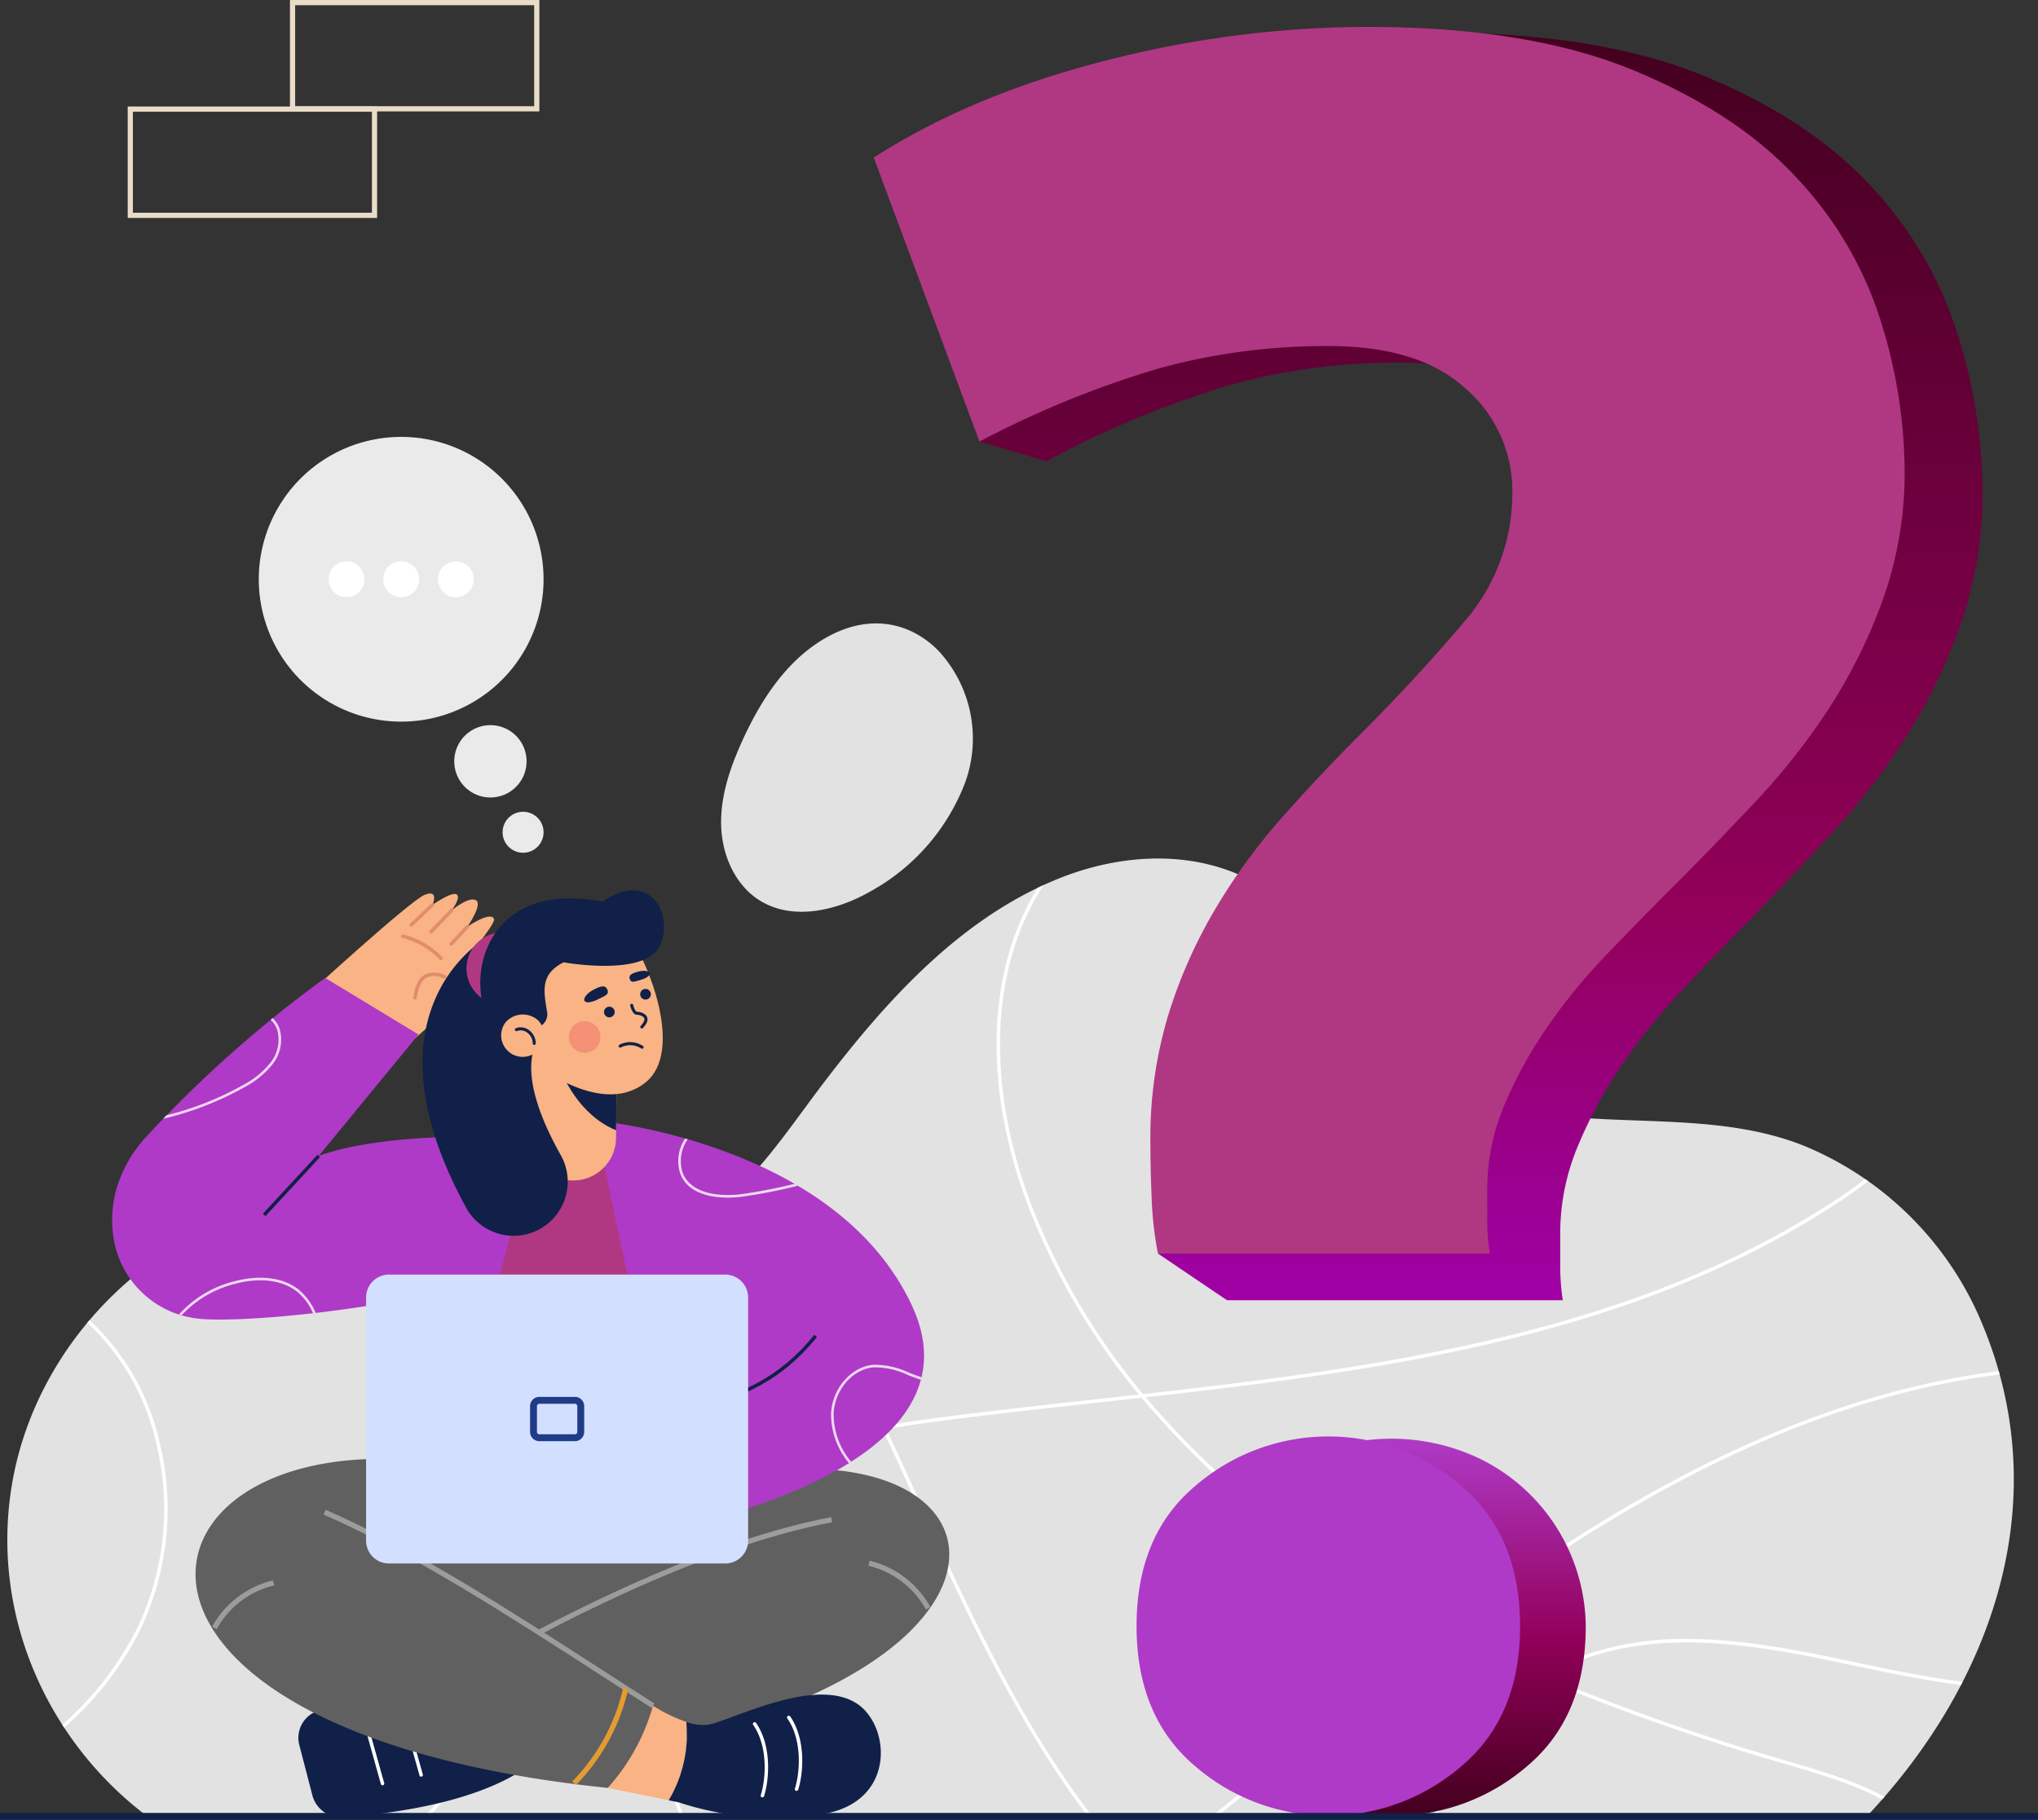 <svg id="Group_16129" data-name="Group 16129" xmlns="http://www.w3.org/2000/svg" xmlns:xlink="http://www.w3.org/1999/xlink" width="306.048" height="273.339" viewBox="0 0 306.048 273.339">
  <rect x="0" y="0" width="306.048" height="273.339" fill="#333333" stroke="none"/>
  <defs>
    <clipPath id="clip-path">
      <rect id="Rectangle_14321" data-name="Rectangle 14321" width="306.048" height="273.339" fill="none"/>
    </clipPath>
    <clipPath id="clip-path-2">
      <rect id="Rectangle_14320" data-name="Rectangle 14320" width="306.047" height="273.34" fill="none"/>
    </clipPath>
    <linearGradient id="linear-gradient" x1="0.5" x2="0.5" y2="1" gradientUnits="objectBoundingBox">
      <stop offset="0" stop-color="#43001e"/>
      <stop offset="0.693" stop-color="#92005a"/>
      <stop offset="1" stop-color="#a000a6"/>
    </linearGradient>
    <linearGradient id="linear-gradient-2" x1="0.5" x2="0.5" y2="1" gradientUnits="objectBoundingBox">
      <stop offset="0" stop-color="#af3ac7"/>
      <stop offset="0.529" stop-color="#92005a"/>
      <stop offset="1" stop-color="#43001e"/>
    </linearGradient>
    <clipPath id="clip-path-3">
      <rect id="Rectangle_14316" data-name="Rectangle 14316" width="113.881" height="66.839" fill="none"/>
    </clipPath>
    <clipPath id="clip-path-4">
      <rect id="Rectangle_14317" data-name="Rectangle 14317" width="4.731" height="4.731" fill="none"/>
    </clipPath>
  </defs>
  <g id="Group_16128" data-name="Group 16128" clip-path="url(#clip-path)">
    <g id="Group_16127" data-name="Group 16127" transform="translate(0 0)">
      <g id="Group_16126" data-name="Group 16126" clip-path="url(#clip-path-2)">
        <path id="Path_88499" data-name="Path 88499" d="M301.373,689.665A49.354,49.354,0,0,0,275.208,664.1c-12.027-4.871-25.837-3.1-38.506-4.729-11-1.417-18.941-6.329-25.51-15.062-6.295-8.367-11.939-17.634-22.231-21.5-8.132-3.058-17.378-2.211-25.461.976-14.893,5.872-26.142,18.359-35.616,30.8-8.65,11.357-15.7,23.793-31.7,24.2s-31.25-8.726-47.37-6.306c-21.3,3.2-39.046,20.933-42.764,42.047-3.484,19.788,5.259,38.98,20.28,50.256H284.514c18.927-20.079,28.86-47.817,16.859-75.113" transform="translate(-4.186 -491.957)" fill="#e2e2e2"/>
        <path id="Path_88500" data-name="Path 88500" d="M277.891,961.4h.71a54.474,54.474,0,0,0,11.252-19.3c3.976-11.819,3.808-24.223-.472-34.927a100.684,100.684,0,0,0-8.307-15.326c-3.063-4.944-6.231-10.057-8.381-15.536a34.671,34.671,0,0,1-1.94-7.18c-.178-.023-.356-.042-.534-.064a35.143,35.143,0,0,0,1.991,7.433c2.167,5.523,5.347,10.656,8.423,15.62a100.229,100.229,0,0,1,8.266,15.245c4.234,10.59,4.4,22.866.462,34.569A53.884,53.884,0,0,1,277.891,961.4" transform="translate(-214.102 -688.584)" fill="#fff"/>
        <path id="Path_88501" data-name="Path 88501" d="M649.1,757.493c5.32,1.133,10.446,2.15,15.4,2.789.085-.164.168-.328.251-.493-5-.635-10.173-1.66-15.547-2.8-8.182-1.743-17.038-3.63-25.822-3.63a45.832,45.832,0,0,0-16.054,2.652,32.723,32.723,0,0,0-5.681,2.762c-4.7-2-9.424-4.19-14.1-6.59,3.4-2.559,6.828-5.064,10.3-7.486,25.747-17.979,49.509-28.171,72.466-31.064-.046-.168-.094-.336-.142-.5-23.018,2.917-46.832,13.135-72.621,31.143-3.542,2.474-7.046,5.034-10.512,7.648a174.047,174.047,0,0,1-15.5-9.005,134.969,134.969,0,0,1-29.47-25.863c36.748-4.123,74.161-9.317,104.714-29.737,1.16-.775,2.446-1.69,3.777-2.727-.147-.1-.3-.207-.445-.311-1.276.988-2.507,1.861-3.621,2.606-30.545,20.415-68.028,25.569-104.823,29.691a100.988,100.988,0,0,1-16.849-28.647c-6.481-17.168-6.139-34.016.939-46.224.307-.53.632-1.052.967-1.569-.3.136-.588.276-.881.417-.182.3-.361.592-.535.891-7.156,12.343-7.512,29.353-.975,46.668a101.383,101.383,0,0,0,16.718,28.532q-3.2.357-6.384.708c-7.662.846-15.585,1.72-23.279,2.71-2.809.362-5.664.783-8.506,1.312-6.092-12.856-12.783-25.4-21.433-36.156-.124.123-.25.243-.374.365,8.576,10.675,15.226,23.124,21.28,35.891-12.394,2.364-24.429,6.807-30.856,17.15-6,9.659-6,23.01.016,39.684q.311.865.639,1.71h.556c-.238-.617-.475-1.242-.707-1.886-5.956-16.516-5.977-29.716-.064-39.233,6.35-10.219,18.319-14.6,30.644-16.939,2.151,4.549,4.228,9.135,6.293,13.694l.224.5c7.17,15.829,14.587,31.1,24.3,43.869h.648c-9.8-12.788-17.257-28.156-24.472-44.083l-.225-.5c-2.047-4.52-4.107-9.067-6.238-13.578,2.787-.515,5.588-.928,8.343-1.282,7.689-.99,15.609-1.864,23.27-2.71q3.355-.37,6.723-.745a135.313,135.313,0,0,0,29.8,26.228,174.336,174.336,0,0,0,15.322,8.918c-8.832,6.68-17.423,13.708-25.81,20.571q-4.357,3.564-8.8,7.177h.823q4.189-3.4,8.309-6.775c8.447-6.91,17.1-13.989,25.994-20.708,4.654,2.394,9.352,4.577,14.026,6.577a38.7,38.7,0,0,0-14.758,18.012c-.395.957-.739,1.924-1.058,2.895h.547c.3-.9.624-1.8.992-2.7a38.106,38.106,0,0,1,14.859-17.962,343.055,343.055,0,0,0,36.943,12.937l.415.123c4.65,1.375,9.406,2.784,13.613,5.047.118-.134.236-.268.353-.4-4.275-2.32-9.1-3.748-13.819-5.143l-.415-.123a343.776,343.776,0,0,1-36.543-12.771,32.175,32.175,0,0,1,5.271-2.526c13.471-4.992,28.409-1.809,41.587,1" transform="translate(-370.02 -507.189)" fill="#fff"/>
        <path id="Path_88502" data-name="Path 88502" d="M59.141,973.168a41.6,41.6,0,0,1-2.807,27.812,47.877,47.877,0,0,1-11.277,14.565c.094.147.191.293.287.439A48.413,48.413,0,0,0,56.8,1001.21a42.121,42.121,0,0,0,2.845-28.165,35.749,35.749,0,0,0-10.5-18.264q-.169.2-.335.4a35.241,35.241,0,0,1,10.33,17.989" transform="translate(-35.7 -756.495)" fill="#fff"/>
        <path id="Path_88503" data-name="Path 88503" d="M554.092,455.016a19.409,19.409,0,0,1,4.056,19.587,31.432,31.432,0,0,1-14.068,16.41c-5.117,2.978-11.792,4.621-16.824,1.5-3.761-2.331-5.711-6.9-5.819-11.326s1.379-8.733,3.217-12.757c2.591-5.672,6.079-11.173,11.275-14.623,7.161-4.755,13.815-3.236,18.163,1.206" transform="translate(-413.143 -357.25)" fill="#e2e2e2"/>
        <path id="Path_88504" data-name="Path 88504" d="M247.118,16.728H209.666V0h37.452Zm-36.673-.779H246.34V.776H210.445Z" transform="translate(-166.123 0.003)" fill="#e9ddca"/>
        <path id="Path_88505" data-name="Path 88505" d="M129.8,93.773H92.346V77.042H129.8Zm-36.674-.779H129.02V77.821H93.125Z" transform="translate(-73.168 -61.042)" fill="#e9ddca"/>
        <path id="Path_88506" data-name="Path 88506" d="M832.341,69.328a57.885,57.885,0,0,0-12.8-22.236q-9.178-10.152-25.033-16.775T754.22,23.688a157.633,157.633,0,0,0-39.732,5.257q-20.258,5.276-35.156,15.023l12.933,35.508-6.932,5.615,10.053,2.954a147.619,147.619,0,0,1,27.122-11.315,93.776,93.776,0,0,1,25.978-3.5q13.748,0,20.818,6.629a21.156,21.156,0,0,1,7.064,16,30.7,30.7,0,0,1-7.25,20.09q-7.275,8.781-16.055,17.753-6.1,6.229-11.839,12.864A92.357,92.357,0,0,0,731.1,160.811a77.478,77.478,0,0,0-7.063,16.382,67.23,67.23,0,0,0-2.674,19.7c0,2.349.05,5.143.186,8.394.023.6.054,1.184.09,1.762h-9.5l10.371,7.013h50.427a33.5,33.5,0,0,1-.386-5.46v-4.686a33.875,33.875,0,0,1,2.674-13.067,67.605,67.605,0,0,1,6.69-12.293,90.818,90.818,0,0,1,8.979-11.111q4.962-5.276,9.551-9.956,6.1-6.229,12.6-13.258a104.215,104.215,0,0,0,11.466-14.82,83.262,83.262,0,0,0,8.207-16.978,59.762,59.762,0,0,0,3.258-20.09,80.339,80.339,0,0,0-3.631-23.011" transform="translate(-538.25 -18.768)" fill="url(#linear-gradient)"/>
        <path id="Path_88507" data-name="Path 88507" d="M700.174,67.386A94.51,94.51,0,0,0,674.5,70.778a147.641,147.641,0,0,0-26.8,10.95L631.83,39.07q14.73-9.439,34.744-14.539a158.894,158.894,0,0,1,39.266-5.088q24.15,0,39.819,6.415T770.4,42.093a55.747,55.747,0,0,1,12.646,21.52,76.273,76.273,0,0,1,3.589,22.269,56.757,56.757,0,0,1-3.22,19.443,79.894,79.894,0,0,1-8.111,16.432A101.159,101.159,0,0,1,763.971,136.1q-6.415,6.8-12.45,12.831-4.535,4.535-9.438,9.635a88.22,88.22,0,0,0-8.873,10.753,65,65,0,0,0-6.612,11.9,32.2,32.2,0,0,0-2.642,12.646V198.4a31.784,31.784,0,0,0,.381,5.285H674.5a52.833,52.833,0,0,1-.946-8.492c-.135-3.146-.184-5.85-.184-8.124A63.806,63.806,0,0,1,676.012,168a74.161,74.161,0,0,1,6.981-15.854,89.405,89.405,0,0,1,10-13.789q5.659-6.415,11.7-12.45,8.683-8.683,15.866-17.181a29.343,29.343,0,0,0,7.165-19.443,20.284,20.284,0,0,0-6.98-15.485q-6.987-6.415-20.573-6.415" transform="translate(-500.614 -15.405)" fill="#b03882"/>
        <path id="Path_88508" data-name="Path 88508" d="M926.941,1068.616q0,13.638-8.83,21.056a30.564,30.564,0,0,1-39.944,0q-8.815-7.424-8.82-21.056t8.82-21.056a30.684,30.684,0,0,1,33.074-3.984,28.354,28.354,0,0,1,15.7,25.039" transform="translate(-688.804 -824.378)" fill="url(#linear-gradient-2)"/>
        <path id="Path_88509" data-name="Path 88509" d="M879.441,1067.376q0,13.637-8.83,21.056a30.563,30.563,0,0,1-39.944,0q-8.815-7.424-8.82-21.056t8.82-21.056a30.563,30.563,0,0,1,39.944,0q8.83,7.438,8.83,21.056" transform="translate(-651.169 -823.138)" fill="#af3ac7"/>
        <path id="Path_88510" data-name="Path 88510" d="M338.382,526.822a5.431,5.431,0,1,1-7.549-1.415,5.431,5.431,0,0,1,7.549,1.415" transform="translate(-260.254 -415.54)" fill="#eaeaea"/>
        <path id="Path_88511" data-name="Path 88511" d="M369.543,590.726a3.076,3.076,0,1,1-2.461-3.569,3.065,3.065,0,0,1,2.461,3.569" transform="translate(-287.965 -465.175)" fill="#eaeaea"/>
        <path id="Path_88512" data-name="Path 88512" d="M229.515,341.29a21.383,21.383,0,1,1-17.077-24.956,21.383,21.383,0,0,1,17.077,24.956" transform="translate(-148.253 -250.346)" fill="#eaeaea"/>
        <path id="Path_88513" data-name="Path 88513" d="M242.973,408.666a2.694,2.694,0,1,1-2.694-2.694,2.694,2.694,0,0,1,2.694,2.694" transform="translate(-188.244 -321.661)" fill="#fff"/>
        <path id="Path_88514" data-name="Path 88514" d="M282.508,408.666a2.694,2.694,0,1,1-2.694-2.694,2.694,2.694,0,0,1,2.694,2.694" transform="translate(-219.569 -321.661)" fill="#fff"/>
        <path id="Path_88515" data-name="Path 88515" d="M322.042,408.666a2.694,2.694,0,1,1-2.694-2.694,2.694,2.694,0,0,1,2.694,2.694" transform="translate(-250.892 -321.661)" fill="#fff"/>
        <path id="Path_88516" data-name="Path 88516" d="M215.831,1230.381l2,7.7a4.414,4.414,0,0,0,4.612,3.22c6.551-.445,20.161-2.05,27.973-7.808l-2.221-11.1c-10.741-.607-20.785-.009-29.483,2.919a4.253,4.253,0,0,0-2.879,5.067" transform="translate(-170.904 -968.363)" fill="#102048"/>
        <path id="Path_88517" data-name="Path 88517" d="M265.389,1252.562a.26.26,0,0,1-.25-.19l-2.682-9.6a.26.26,0,0,1,.5-.14l2.683,9.6a.26.26,0,0,1-.18.32.268.268,0,0,1-.07.01" transform="translate(-207.943 -984.412)" fill="#fff"/>
        <path id="Path_88518" data-name="Path 88518" d="M293.306,1246.311a.26.26,0,0,1-.25-.19l-2.682-9.6a.26.26,0,1,1,.5-.14l2.683,9.605a.26.26,0,0,1-.18.32.263.263,0,0,1-.07.01" transform="translate(-230.062 -979.459)" fill="#fff"/>
        <path id="Path_88519" data-name="Path 88519" d="M241.713,1055.13l-24.963,7.409,18.539,25.4,26.615,2.117,36.711-15.523-13.95-20.992Z" transform="translate(-171.736 -834.746)" fill="#606060"/>
        <path id="Path_88520" data-name="Path 88520" d="M371.23,1065.587c54.822-16.229,63.632,32.222-21.9,41.043a41.383,41.383,0,0,1-7.954-14.23l45.17-20.874Z" transform="translate(-270.477 -841.675)" fill="#606060"/>
        <path id="Path_88521" data-name="Path 88521" d="M443.587,1236.059a23.719,23.719,0,0,1-5.021-2.443l-8.811,2.763,2.019,9.585,9.153,1.859a19.676,19.676,0,0,0,2.659-11.764" transform="translate(-340.506 -977.423)" fill="#f9b384"/>
        <path id="Path_88522" data-name="Path 88522" d="M340.821,1120.442l-.391-.673c9.423-5.477,33.561-18.634,54.126-22.514l.144.765c-20.447,3.858-44.491,16.965-53.879,22.422" transform="translate(-269.731 -869.381)" fill="#9c9c9c"/>
        <path id="Path_88523" data-name="Path 88523" d="M182.015,1056.363c-51.028-9.7-64.244,39.337,21.292,48.157a31.07,31.07,0,0,0,6.792-12.348,389.456,389.456,0,0,0-43.931-25.108Z" transform="translate(-112.038 -835.979)" fill="#606060"/>
        <path id="Path_88524" data-name="Path 88524" d="M283.25,1121.707c-2.427-1.545-4.957-3.178-7.634-4.907-13.442-8.679-28.678-18.516-41.622-24.125l.31-.715c13,5.635,28.268,15.49,41.735,24.186,2.677,1.728,5.2,3.361,7.63,4.9Z" transform="translate(-185.398 -865.185)" fill="#9c9c9c"/>
        <path id="Path_88525" data-name="Path 88525" d="M154.076,1150.31l-.682-.376a14.317,14.317,0,0,1,9.119-6.952l.208.75a13.4,13.4,0,0,0-8.645,6.578" transform="translate(-121.538 -905.612)" fill="#9c9c9c"/>
        <path id="Path_88526" data-name="Path 88526" d="M636.528,1136.094a13.4,13.4,0,0,0-8.645-6.578l.208-.75a14.318,14.318,0,0,1,9.118,6.952Z" transform="translate(-497.487 -894.348)" fill="#9c9c9c"/>
        <path id="Path_88527" data-name="Path 88527" d="M414.3,1235.143l-.569-.531a29.169,29.169,0,0,0,7.664-14.109l.762.16a29.926,29.926,0,0,1-7.857,14.481" transform="translate(-327.807 -967.032)" fill="#e49b31"/>
        <path id="Path_88528" data-name="Path 88528" d="M511.66,1226.849c-6.538-4.039-19.212,2.94-22.394,3.293a7.664,7.664,0,0,1-3.056-.438,19.675,19.675,0,0,1-2.659,11.765l1.555.316s10.748,3.94,22.149,1.646c10.524-2.117,9.545-13.406,4.405-16.582" transform="translate(-383.129 -971.067)" fill="#102048"/>
        <path id="Path_88529" data-name="Path 88529" d="M570.541,1252.166a.26.26,0,0,1-.247-.338c.776-2.46,1.115-7.3-1.134-10.547a.26.26,0,0,1,.427-.3c2.356,3.4,2.01,8.442,1.2,11a.26.26,0,0,1-.247.182" transform="translate(-450.922 -983.173)" fill="#fff"/>
        <path id="Path_88530" data-name="Path 88530" d="M545.854,1256.854a.264.264,0,0,1-.078-.012.26.26,0,0,1-.169-.326c.776-2.459,1.115-7.3-1.134-10.547a.26.26,0,0,1,.427-.3c2.356,3.4,2.01,8.442,1.2,11a.259.259,0,0,1-.247.182" transform="translate(-431.362 -986.888)" fill="#fff"/>
        <path id="Path_88531" data-name="Path 88531" d="M235.585,669.138s12.851-10.928,12.375-13c-.34-1.484-3.98.692-3.98.692s5.105-6.057,4.846-6.793c-.464-1.314-3.995,1.136-3.995,1.136s2.387-3.435,1.245-3.995-3.628,1.557-3.628,1.557,1.453-1.907.77-2.408-3.629,1.557-3.629,1.557,1.057-2.4-1.189-1.493-17.992,15.362-17.992,15.362Z" transform="translate(-174.636 -511.984)" fill="#f9b384"/>
        <path id="Path_88532" data-name="Path 88532" d="M296.022,679.7a.259.259,0,0,1-.175-.068,11.787,11.787,0,0,0-5.612-3.253.26.26,0,0,1,.153-.5,12.2,12.2,0,0,1,5.81,3.366.26.26,0,0,1-.175.451" transform="translate(-229.815 -535.51)" fill="#e28b6d"/>
        <path id="Path_88533" data-name="Path 88533" d="M299.166,707.41l-.036,0a.259.259,0,0,1-.221-.293c.253-1.807.821-2.936,1.739-3.452a3.369,3.369,0,0,1,3.034.135.259.259,0,1,1-.206.476,2.9,2.9,0,0,0-2.574-.158c-.756.425-1.254,1.458-1.48,3.071a.259.259,0,0,1-.257.224" transform="translate(-236.83 -557.29)" fill="#e28b6d"/>
        <path id="Path_88534" data-name="Path 88534" d="M296.249,656.672a.259.259,0,0,1-.178-.448l3.225-3.039a.259.259,0,1,1,.356.377l-3.225,3.04a.258.258,0,0,1-.178.071" transform="translate(-234.519 -517.477)" fill="#e28b6d"/>
        <path id="Path_88535" data-name="Path 88535" d="M310.623,660.955a.26.26,0,0,1-.187-.439l3.1-3.227a.26.26,0,1,1,.375.359l-3.1,3.227a.26.26,0,0,1-.187.08" transform="translate(-245.909 -520.721)" fill="#e28b6d"/>
        <path id="Path_88536" data-name="Path 88536" d="M325.311,672.073a.26.26,0,0,1-.19-.437l2.43-2.607a.26.26,0,0,1,.38.354l-2.43,2.607a.26.26,0,0,1-.19.082" transform="translate(-257.546 -530.022)" fill="#e28b6d"/>
        <path id="Path_88537" data-name="Path 88537" d="M328.168,872.313l-46.987,1.817L275.989,831.3s15.73-14.92,21.782-20.414l10.217-.524c31.7,14.408,26.507,32.4,20.18,61.954" transform="translate(-218.673 -642.066)" fill="#b03882"/>
        <path id="Path_88538" data-name="Path 88538" d="M430.068,810.359s36.264,3.1,47.7,27.947c11.187,24.312-34.786,32.969-34.786,32.969Z" transform="translate(-340.753 -642.066)" fill="#af3ac7"/>
        <path id="Path_88539" data-name="Path 88539" d="M112.121,734.018l14.986-18.236-14.014-8.493a182.743,182.743,0,0,0-26.73,23.7,19.787,19.787,0,0,0-4.6,7.948,17.108,17.108,0,0,0-.44,7.463,14.408,14.408,0,0,0,12.733,12.062c5.709.669,27.517-1.039,45.17-6.23l5.192-20.039c-2.668-1.514-22.5-1.777-32.3,1.828" transform="translate(-64.26 -560.402)" fill="#af3ac7"/>
        <g id="Group_16122" data-name="Group 16122" transform="translate(24.502 152.919)" opacity="0.8">
          <g id="Group_16121" data-name="Group 16121">
            <g id="Group_16120" data-name="Group 16120" clip-path="url(#clip-path-3)">
              <path id="Path_88540" data-name="Path 88540" d="M508.054,830.542l.234-.054c-.164-.1-.328-.191-.493-.287a78.552,78.552,0,0,1-8.1,1.564c-1.624.2-7.052.554-8.638-3.062a5.665,5.665,0,0,1,.7-5.2l-.389-.111a6.01,6.01,0,0,0-.668,5.472c1.693,3.863,7.349,3.5,9.041,3.292a80.261,80.261,0,0,0,8.314-1.609" transform="translate(-412.977 -805.309)" fill="#fff"/>
              <path id="Path_88541" data-name="Path 88541" d="M612.613,988.144a12.035,12.035,0,0,0-5.4-1.184c-3.3.312-6.125,3.576-6.3,7.275a11.412,11.412,0,0,0,2.684,7.492l.331-.209a11.038,11.038,0,0,1-2.626-7.265c.163-3.514,2.829-6.612,5.943-6.906a11.623,11.623,0,0,1,5.227,1.16c.631.244,1.273.489,1.925.7.034-.125.066-.251.1-.378-.635-.2-1.263-.445-1.881-.683" transform="translate(-500.612 -934.889)" fill="#fff"/>
              <path id="Path_88542" data-name="Path 88542" d="M147.533,925.974c-2.264-1.872-5.782-2.373-9.65-1.373a16.652,16.652,0,0,0-8.437,5c.134.043.264.092.4.131a16.331,16.331,0,0,1,8.135-4.749c3.745-.97,7.138-.5,9.3,1.3a8.45,8.45,0,0,1,2.288,3.151l.4-.046a8.9,8.9,0,0,0-2.442-3.4" transform="translate(-127.065 -885.103)" fill="#fff"/>
              <path id="Path_88543" data-name="Path 88543" d="M117.982,751.451a46.983,46.983,0,0,0,12.2-4.734,13.33,13.33,0,0,0,4.218-3.446A5.92,5.92,0,0,0,135.484,738a4.119,4.119,0,0,0-1.057-1.666l-.3.246a3.759,3.759,0,0,1,.986,1.542,5.531,5.531,0,0,1-1.027,4.919,12.982,12.982,0,0,1-4.1,3.34,46.011,46.011,0,0,1-11.5,4.546q-.254.262-.508.526" transform="translate(-117.982 -736.333)" fill="#fff"/>
            </g>
          </g>
        </g>
        <path id="Path_88544" data-name="Path 88544" d="M396.024,761.993l-.007.665-.105,10.328L395.9,774.1a6.431,6.431,0,0,1-12.862-.006l-.125-12.763Z" transform="translate(-303.39 -603.223)" fill="#f9b384"/>
        <path id="Path_88545" data-name="Path 88545" d="M414.7,767.706l-.105,10.328c-5.74-2.337-8.1-8.55-8.1-8.55Z" transform="translate(-322.074 -608.271)" fill="#102048"/>
        <path id="Path_88546" data-name="Path 88546" d="M393.228,677.471c2.057,2.468,8.063,16.456,1.975,21.228-6.852,5.37-17.279-3.456-17.279-3.456l-1.4-16.291,9.051-2.386Z" transform="translate(-298.33 -536.059)" fill="#f9b384"/>
        <path id="Path_88547" data-name="Path 88547" d="M315.67,676.6s-20.075,10.47-3.706,40.652a8.128,8.128,0,1,0,14.314-7.695c-2.678-4.757-5.262-10.882-4.159-15.44Z" transform="translate(-242.086 -536.089)" fill="#102048"/>
        <path id="Path_88548" data-name="Path 88548" d="M348.163,679.751a5.43,5.43,0,1,1-5.431-5.431,5.431,5.431,0,0,1,5.431,5.431" transform="translate(-267.252 -534.279)" fill="#b03882"/>
        <path id="Path_88549" data-name="Path 88549" d="M357.337,662.232c-.587-3.388-.944-5.711,2.48-7.457,0,0,12.068,2.194,14.372-2.359s-1.207-11.739-8.557-6.747c-18.815-3.675-21.338,13.933-15.633,19.8l5.631-.864a2.05,2.05,0,0,0,1.708-2.375" transform="translate(-275.176 -510.236)" fill="#102048"/>
        <path id="Path_88550" data-name="Path 88550" d="M438.35,728.873a.8.8,0,1,1-.8-.8.8.8,0,0,1,.8.8" transform="translate(-346.044 -576.868)" fill="#102048"/>
        <path id="Path_88551" data-name="Path 88551" d="M464.5,716a.8.8,0,1,1-.8-.8.8.8,0,0,1,.8.8" transform="translate(-366.763 -566.666)" fill="#102048"/>
        <path id="Path_88552" data-name="Path 88552" d="M457.409,729.691a.227.227,0,0,1-.165-.384c.322-.339.674-.815.526-1.16s-.8-.513-1.1-.513c-.64,0-.947-1.139-1-1.367a.227.227,0,0,1,.442-.107c.117.481.381,1.019.561,1.019.306,0,1.243.145,1.519.788.2.46-.009,1.016-.614,1.652a.226.226,0,0,1-.165.071" transform="translate(-361.03 -575.216)" fill="#102048"/>
        <path id="Path_88553" data-name="Path 88553" d="M450.858,754.675a.227.227,0,0,1-.127-.039,3.035,3.035,0,0,0-3.051-.156.227.227,0,0,1-.227-.394,3.454,3.454,0,0,1,3.532.173.227.227,0,0,1-.127.415" transform="translate(-354.438 -597.156)" fill="#102048"/>
        <path id="Path_88554" data-name="Path 88554" d="M425.869,713.771c.456.859-.339,1.031-1.271,1.526s-1.886.676-2.1.267.361-1.143,1.293-1.639,1.728-.819,2.081-.155" transform="translate(-334.716 -565.24)" fill="#102048"/>
        <path id="Path_88555" data-name="Path 88555" d="M455.193,703.294c.2.767.772.431,1.6.213s1.5-.636,1.408-1-.848-.486-1.679-.268-1.488.463-1.333,1.056" transform="translate(-360.642 -556.313)" fill="#102048"/>
        <g id="Group_16125" data-name="Group 16125" transform="translate(85.436 153.384)" opacity="0.4">
          <g id="Group_16124" data-name="Group 16124">
            <g id="Group_16123" data-name="Group 16123" clip-path="url(#clip-path-4)">
              <path id="Path_88556" data-name="Path 88556" d="M416.121,740.936a2.366,2.366,0,1,1-2.366-2.366,2.366,2.366,0,0,1,2.366,2.366" transform="translate(-411.39 -738.57)" fill="#eb5d60"/>
            </g>
          </g>
        </g>
        <path id="Path_88557" data-name="Path 88557" d="M368.187,734.6a3.23,3.23,0,1,1-4.84.312,3.443,3.443,0,0,1,4.84-.312" transform="translate(-287.412 -581.374)" fill="#f9b384"/>
        <path id="Path_88558" data-name="Path 88558" d="M375.209,745.637a.227.227,0,0,1-.227-.227,1.991,1.991,0,0,0-.874-1.658,1.6,1.6,0,0,0-1.493-.2.227.227,0,1,1-.172-.421,2.055,2.055,0,0,1,1.918.242,2.443,2.443,0,0,1,1.075,2.035.227.227,0,0,1-.227.227" transform="translate(-294.984 -588.692)" fill="#102048"/>
        <rect id="Rectangle_14318" data-name="Rectangle 14318" width="12.075" height="0.519" transform="matrix(0.679, -0.734, 0.734, 0.679, 39.474, 182.307)" fill="#102048"/>
        <path id="Path_88559" data-name="Path 88559" d="M507.025,976.46l-.151-.5c5.967-1.818,11.758-3.994,17.006-10.557l.405.324c-5.341,6.679-11.212,8.887-17.26,10.73" transform="translate(-401.608 -764.914)" fill="#102048"/>
        <path id="Path_88560" data-name="Path 88560" d="M318.8,921.82h-50.76a3.449,3.449,0,0,0-3.305,3.576v36.241a3.448,3.448,0,0,0,3.305,3.576H318.8a3.449,3.449,0,0,0,3.305-3.576V925.4a3.449,3.449,0,0,0-3.305-3.576" transform="translate(-209.759 -730.379)" fill="#d3dfff"/>
        <path id="Path_88561" data-name="Path 88561" d="M390.028,1011.3a.364.364,0,0,1,.349.378v3.826a.364.364,0,0,1-.349.378h-5.359a.364.364,0,0,1-.349-.378v-3.826a.364.364,0,0,1,.349-.378Zm0-1.039h-5.359a1.4,1.4,0,0,0-1.387,1.416v3.826a1.4,1.4,0,0,0,1.387,1.416h5.359a1.4,1.4,0,0,0,1.387-1.416v-3.826a1.4,1.4,0,0,0-1.387-1.416" transform="translate(-303.683 -800.454)" fill="#1f3c88"/>
        <rect id="Rectangle_14319" data-name="Rectangle 14319" width="306.047" height="1.038" transform="translate(0 272.301)" fill="#102048"/>
      </g>
    </g>
  </g>
</svg>
